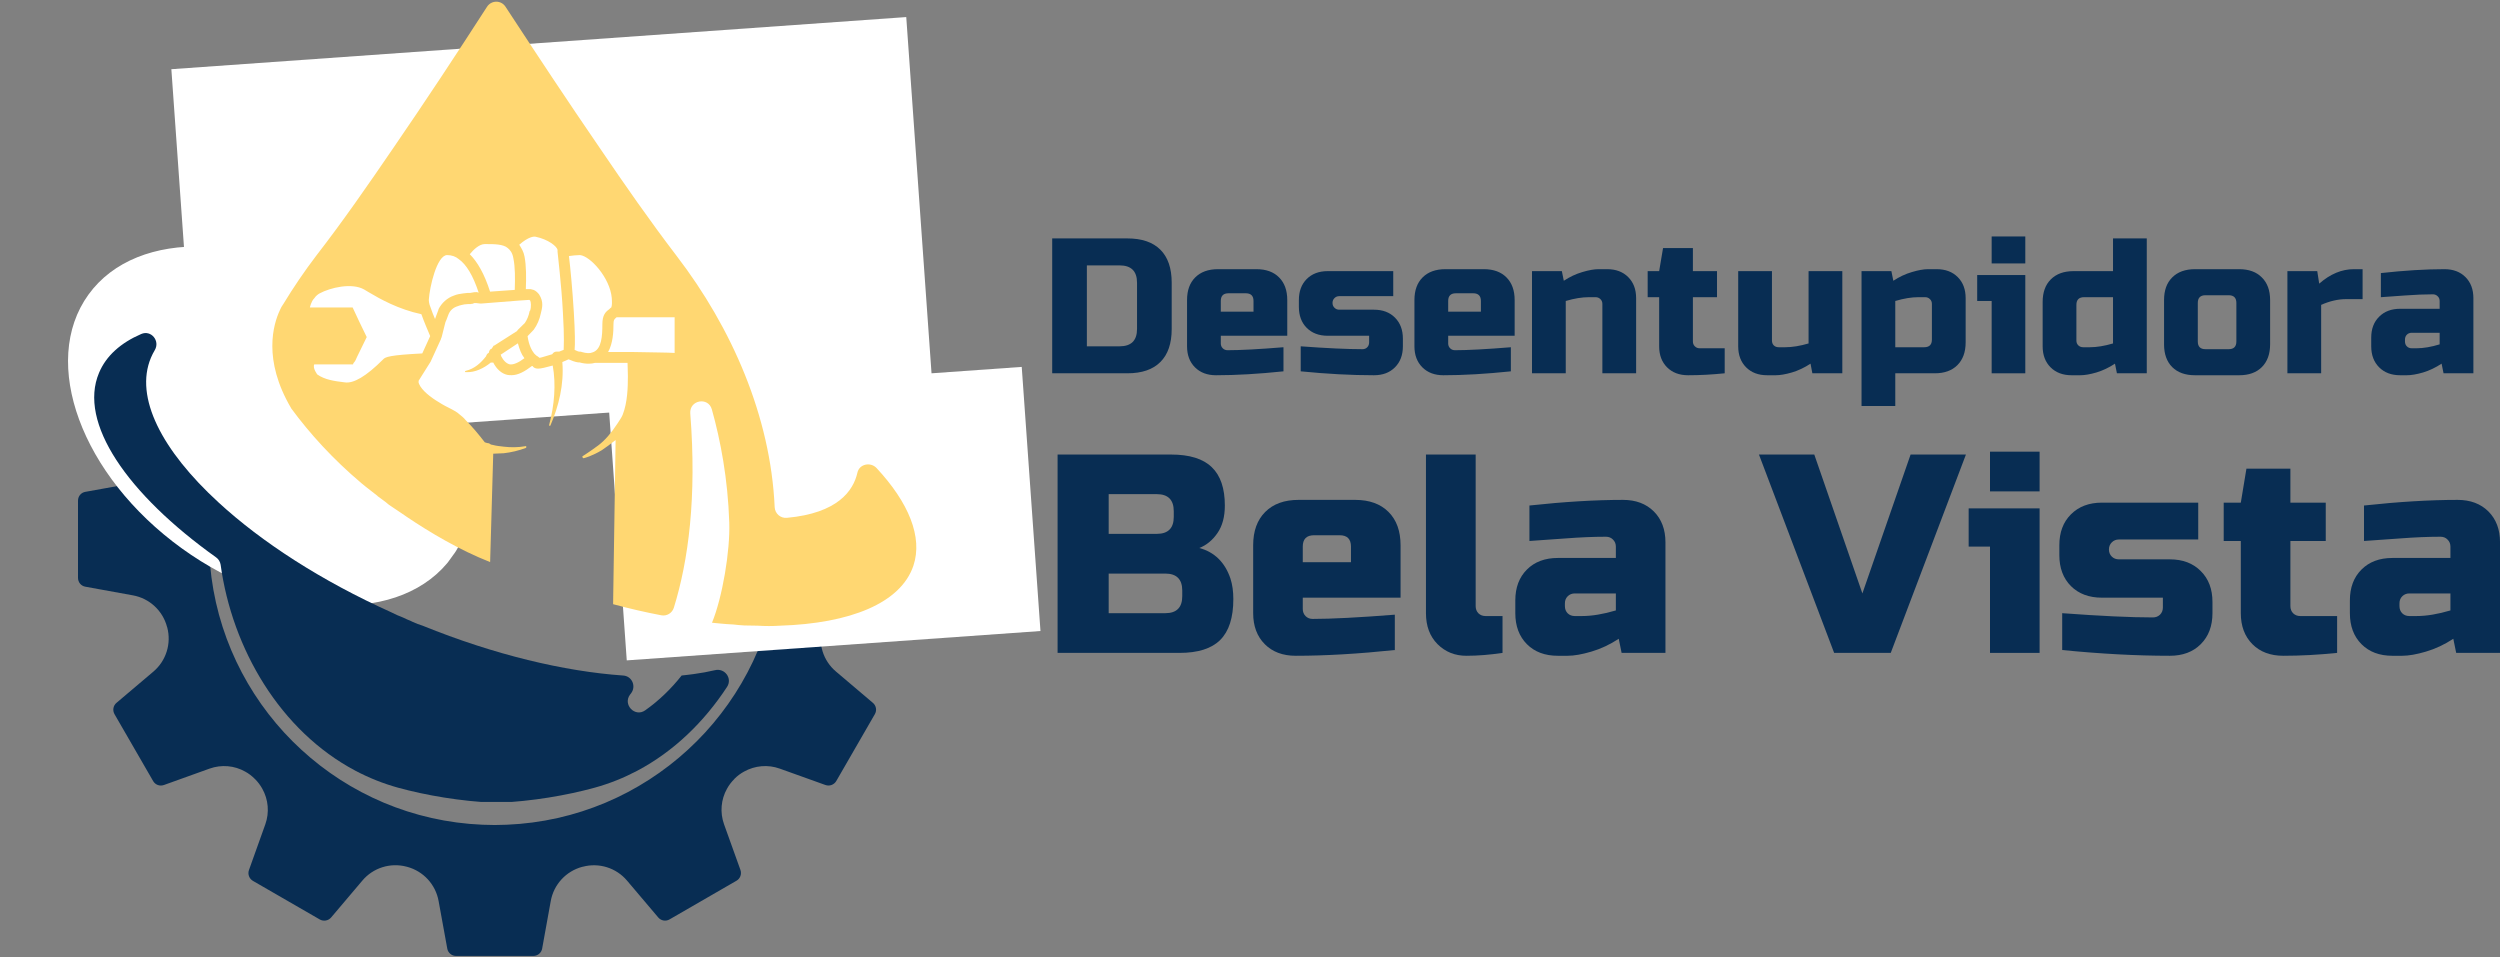 <?xml version="1.0" encoding="UTF-8"?> <svg xmlns="http://www.w3.org/2000/svg" xmlns:xlink="http://www.w3.org/1999/xlink" zoomAndPan="magnify" preserveAspectRatio="xMidYMid meet" version="1.0" viewBox="13.5 122.44 340.29 130.27"><rect x="13.5" y="122.44" width="340.29" height="130.27" fill="#808080" stroke="none"/><defs><g></g><clipPath id="8082f14fe5"><path d="M 24.113 139.129 L 137.695 139.129 L 137.695 252.711 L 24.113 252.711 Z M 24.113 139.129 " clip-rule="nonzero"></path></clipPath><clipPath id="9c2ca70fec"><path d="M 22 155 L 78 155 L 78 205 L 22 205 Z M 22 155 " clip-rule="nonzero"></path></clipPath><clipPath id="779936be23"><path d="M 13.504 179.191 L 37.578 145.891 L 87.141 181.723 L 63.062 215.023 Z M 13.504 179.191 " clip-rule="nonzero"></path></clipPath><clipPath id="17438f2850"><path d="M 25.543 162.539 C 18.891 171.734 24.574 187.195 38.23 197.07 C 51.887 206.941 68.348 207.492 74.996 198.297 C 81.645 189.102 75.965 173.641 62.309 163.766 C 48.652 153.895 32.191 153.344 25.543 162.539 Z M 25.543 162.539 " clip-rule="nonzero"></path></clipPath><clipPath id="65ecb71ba9"><path d="M 96 172 L 156 172 L 156 213 L 96 213 Z M 96 172 " clip-rule="nonzero"></path></clipPath><clipPath id="6773c8ea08"><path d="M 98.812 212.328 L 96.262 176.375 L 152.594 172.379 L 155.145 208.332 Z M 98.812 212.328 " clip-rule="nonzero"></path></clipPath><clipPath id="e865df1e02"><path d="M 36 124 L 141 124 L 141 183 L 36 183 Z M 36 124 " clip-rule="nonzero"></path></clipPath><clipPath id="f93e53a61c"><path d="M 40.422 182.566 L 36.824 131.859 L 136.926 124.758 L 140.523 175.465 Z M 40.422 182.566 " clip-rule="nonzero"></path></clipPath><clipPath id="d520601a3d"><path d="M 50 122.441 L 139 122.441 L 139 208 L 50 208 Z M 50 122.441 " clip-rule="nonzero"></path></clipPath><clipPath id="15480630ce"><path d="M 26 167 L 113 167 L 113 231.598 L 26 231.598 Z M 26 167 " clip-rule="nonzero"></path></clipPath></defs><g clip-path="url(#8082f14fe5)"><path fill="#082d53" d="M 119.719 195.844 C 119.719 196.398 119.707 196.949 119.684 197.496 C 119.289 206.992 115.484 215.609 109.473 222.156 C 108.73 222.965 107.945 223.746 107.137 224.488 C 100.59 230.504 91.977 234.305 82.48 234.699 C 81.938 234.723 81.387 234.738 80.832 234.738 C 80.277 234.738 79.723 234.723 79.176 234.699 C 69.684 234.301 61.066 230.504 54.52 224.488 C 53.711 223.746 52.93 222.969 52.184 222.156 C 46.172 215.609 42.367 206.992 41.977 197.496 C 41.949 196.949 41.938 196.398 41.938 195.844 C 41.938 195.289 41.949 194.738 41.977 194.191 C 42.367 184.695 46.172 176.078 52.184 169.531 C 52.93 168.719 53.711 167.941 54.52 167.199 C 61.066 161.184 69.684 157.383 79.176 156.988 C 79.723 156.965 80.277 156.949 80.832 156.949 C 81.387 156.949 81.938 156.965 82.48 156.988 C 91.977 157.383 100.59 161.184 107.137 167.199 C 107.945 167.941 108.73 168.723 109.473 169.531 C 115.484 176.078 119.289 184.695 119.684 194.191 C 119.707 194.738 119.719 195.289 119.719 195.844 Z M 136.539 189.387 L 130.066 188.207 C 127.824 187.801 126.004 186.137 125.418 183.926 L 125.402 183.852 C 124.816 181.645 125.547 179.309 127.289 177.828 L 132.309 173.582 C 132.762 173.195 132.871 172.547 132.582 172.039 L 127.328 162.934 C 127.027 162.418 126.402 162.191 125.848 162.398 L 119.641 164.625 C 118.02 165.207 116.25 165.039 114.785 164.219 C 114.316 163.965 113.871 163.633 113.48 163.238 L 113.426 163.188 C 113.035 162.793 112.707 162.359 112.449 161.887 C 111.633 160.426 111.465 158.656 112.047 157.031 L 114.277 150.824 C 114.484 150.266 114.258 149.648 113.738 149.348 L 104.637 144.094 C 104.117 143.797 103.473 143.914 103.09 144.359 L 98.84 149.379 C 97.371 151.125 95.027 151.867 92.824 151.273 L 92.75 151.246 C 90.539 150.664 88.867 148.852 88.465 146.598 L 87.289 140.137 C 87.184 139.551 86.676 139.129 86.082 139.129 L 75.578 139.129 C 74.98 139.129 74.473 139.551 74.371 140.137 L 73.199 146.609 C 72.793 148.852 71.125 150.664 68.918 151.246 L 68.84 151.273 C 66.633 151.867 64.289 151.125 62.816 149.383 L 58.57 144.371 C 58.191 143.914 57.539 143.797 57.027 144.105 L 47.922 149.355 C 47.402 149.648 47.172 150.266 47.383 150.836 L 49.613 157.043 C 50.191 158.656 50.023 160.422 49.207 161.883 C 48.945 162.355 48.621 162.793 48.227 163.188 C 48.215 163.203 48.191 163.227 48.176 163.238 C 47.781 163.633 47.344 163.965 46.871 164.223 C 45.414 165.039 43.652 165.207 42.02 164.625 L 35.824 162.398 C 35.254 162.195 34.637 162.426 34.344 162.934 L 29.09 172.039 C 28.785 172.551 28.898 173.203 29.359 173.582 L 34.371 177.84 C 36.117 179.309 36.848 181.645 36.262 183.852 C 36.258 183.875 36.246 183.902 36.234 183.926 C 35.652 186.137 33.852 187.801 31.594 188.219 L 25.125 189.387 C 24.531 189.484 24.117 189.992 24.117 190.59 L 24.117 201.094 C 24.117 201.695 24.531 202.199 25.125 202.301 L 31.594 203.477 C 33.84 203.883 35.652 205.559 36.234 207.762 C 36.246 207.785 36.258 207.812 36.262 207.836 C 36.848 210.039 36.117 212.379 34.383 213.852 L 29.359 218.105 C 28.898 218.488 28.793 219.141 29.09 219.656 L 34.344 228.754 C 34.637 229.27 35.254 229.496 35.824 229.289 L 42.02 227.062 C 43.645 226.48 45.41 226.641 46.871 227.465 C 47.344 227.723 47.781 228.055 48.176 228.453 C 48.199 228.465 48.215 228.484 48.227 228.5 C 48.621 228.895 48.945 229.332 49.207 229.805 C 50.023 231.262 50.191 233.027 49.613 234.645 L 47.391 240.859 C 47.184 241.414 47.414 242.039 47.926 242.34 L 57.027 247.594 C 57.539 247.887 58.191 247.773 58.574 247.32 L 62.824 242.301 C 64.289 240.559 66.633 239.828 68.828 240.406 L 68.926 240.43 C 71.125 241.023 72.793 242.828 73.199 245.078 L 74.379 251.551 C 74.48 252.137 74.988 252.559 75.582 252.559 L 86.094 252.559 C 86.688 252.559 87.195 252.137 87.297 251.551 L 88.465 245.094 C 88.867 242.84 90.539 241.023 92.75 240.43 L 92.824 240.418 C 95.027 239.828 97.371 240.559 98.852 242.309 L 103.094 247.316 C 103.477 247.773 104.129 247.887 104.641 247.582 L 113.738 242.328 C 114.258 242.039 114.484 241.414 114.285 240.852 L 112.059 234.652 C 111.477 233.039 111.633 231.266 112.453 229.805 C 112.711 229.332 113.039 228.895 113.434 228.5 L 113.48 228.438 C 113.871 228.047 114.312 227.719 114.781 227.465 C 116.25 226.645 118.02 226.477 119.641 227.062 L 125.848 229.289 C 126.41 229.492 127.027 229.262 127.328 228.754 L 132.582 219.648 C 132.883 219.137 132.766 218.484 132.309 218.105 L 127.289 213.848 C 125.547 212.379 124.816 210.039 125.395 207.84 L 125.418 207.762 C 126.004 205.547 127.824 203.883 130.066 203.469 L 136.539 202.301 C 137.125 202.199 137.543 201.695 137.543 201.094 L 137.543 190.59 C 137.543 189.992 137.125 189.484 136.539 189.387 " fill-opacity="1" fill-rule="nonzero"></path></g><g clip-path="url(#9c2ca70fec)"><g clip-path="url(#779936be23)"><g clip-path="url(#17438f2850)"><path fill="#ffffff" d="M 13.504 179.191 L 37.578 145.891 L 87.012 181.629 L 62.934 214.93 Z M 13.504 179.191 " fill-opacity="1" fill-rule="nonzero"></path></g></g></g><g clip-path="url(#65ecb71ba9)"><g clip-path="url(#6773c8ea08)"><path fill="#ffffff" d="M 98.812 212.328 L 96.262 176.375 L 152.574 172.379 L 155.125 208.332 Z M 98.812 212.328 " fill-opacity="1" fill-rule="nonzero"></path></g></g><g clip-path="url(#e865df1e02)"><g clip-path="url(#f93e53a61c)"><path fill="#ffffff" d="M 40.422 182.566 L 36.824 131.859 L 136.855 124.762 L 140.453 175.469 Z M 40.422 182.566 " fill-opacity="1" fill-rule="nonzero"></path></g></g><g clip-path="url(#d520601a3d)"><path fill="#ffd772" d="M 132.82 186.156 C 132.004 185.277 130.469 185.59 130.207 186.777 C 129.656 189.227 127.543 192.293 120.602 192.926 C 119.742 193.004 118.992 192.359 118.945 191.48 C 118.395 179.098 113.09 167.043 105.609 157.285 C 101.953 152.5 98.516 147.566 95.141 142.586 C 90.793 136.254 86.539 129.812 82.305 123.352 C 81.707 122.441 80.391 122.441 79.789 123.367 C 75.637 129.809 71.383 136.25 67.039 142.578 C 63.633 147.562 60.227 152.492 56.52 157.277 C 54.93 159.371 53.438 161.562 52.059 163.836 C 52.059 163.836 52.027 163.871 51.992 163.934 C 51.863 164.129 51.75 164.305 51.652 164.535 C 51.652 164.566 51.621 164.633 51.59 164.676 C 50.711 166.559 49.238 171.379 53.113 177.973 C 53.113 178.004 53.145 178.035 53.145 178.035 C 55.648 181.441 58.793 184.914 62.719 188.23 C 62.719 188.23 63.535 188.914 64.895 189.949 L 64.883 189.961 C 65.059 190.105 65.254 190.234 65.48 190.398 C 65.82 190.637 66.133 190.887 66.438 191.148 C 66.992 191.52 67.559 191.91 68.125 192.281 C 68.336 192.422 68.562 192.586 68.789 192.734 C 68.789 192.734 68.789 192.75 68.805 192.75 C 71.949 194.871 76.008 197.297 80.215 198.949 L 80.637 184.195 C 81.105 184.195 81.594 184.133 82.062 184.133 C 83.086 184.02 84.109 183.773 85.066 183.414 C 85.133 183.352 85.176 183.305 85.133 183.238 C 85.133 183.176 85.066 183.129 85 183.176 C 83.996 183.352 83.02 183.352 82.062 183.238 C 81.531 183.176 81.043 183.129 80.57 183 L 80.332 182.953 C 80.219 182.887 80.09 182.758 79.906 182.758 C 79.863 182.758 79.863 182.758 79.863 182.758 L 79.492 182.648 C 78.664 181.578 77.816 180.555 76.859 179.598 C 76.617 179.293 76.305 179.047 76.012 178.816 C 75.773 178.578 75.23 178.266 74.992 178.152 C 74.391 177.848 73.793 177.555 73.25 177.195 C 72.117 176.531 70.914 175.574 70.555 174.727 C 70.426 174.484 70.488 174.367 70.488 174.258 L 70.977 173.477 L 72.113 171.672 C 72.582 170.648 73.07 169.562 73.539 168.559 C 73.539 168.496 73.539 168.496 73.539 168.496 C 73.539 168.43 73.602 168.383 73.602 168.383 L 74.027 166.695 L 74.137 166.273 C 74.203 166.098 74.203 166.098 74.266 165.98 L 74.562 165.199 C 74.801 164.645 75.227 164.285 75.824 164.109 C 76.066 164 76.422 163.934 76.715 163.871 L 77.27 163.824 L 77.562 163.824 C 77.738 163.758 77.691 163.871 78.051 163.695 L 78.344 163.695 L 78.879 163.758 L 79.008 163.758 L 84.352 163.336 L 84.395 163.336 L 85.371 163.27 C 85.484 163.27 85.484 163.27 85.484 163.27 C 85.594 163.27 85.594 163.27 85.594 163.27 C 85.594 163.336 85.66 163.336 85.66 163.336 C 85.77 163.512 85.836 164.184 85.66 164.715 L 85.594 164.781 C 85.484 165.383 85.234 165.98 84.941 166.402 L 83.918 167.406 L 83.918 167.473 L 80.918 169.387 L 80.852 169.453 L 80.742 169.453 C 80.676 169.516 80.629 169.562 80.566 169.691 L 80.391 169.934 C 80.391 169.934 80.391 169.934 80.324 169.934 C 80.148 170.043 80.082 170.227 80.031 170.469 C 79.855 170.531 79.727 170.707 79.66 170.938 C 78.945 171.848 78.105 172.625 76.898 172.918 C 76.852 172.918 76.789 172.98 76.789 172.98 C 76.789 173.094 76.852 173.094 76.898 173.094 L 76.965 173.094 C 78.164 173.156 79.367 172.559 80.324 171.777 C 80.434 171.777 80.5 171.844 80.566 171.777 L 80.629 171.777 C 81.102 172.688 81.766 173.289 82.547 173.465 C 82.723 173.508 82.902 173.508 83.145 173.508 C 83.992 173.508 84.883 173.039 85.906 172.258 C 85.906 172.258 85.906 172.258 85.973 172.258 C 86.148 172.5 86.375 172.617 86.754 172.617 C 87.156 172.617 87.82 172.441 88.734 172.195 C 89.203 174.773 88.961 177.598 88.246 180.289 C 88.246 180.355 88.246 180.398 88.309 180.398 C 88.355 180.398 88.422 180.398 88.422 180.355 C 89.555 177.711 90.289 174.773 90.043 171.719 C 90.336 171.59 90.641 171.477 90.891 171.348 C 91.293 171.523 91.781 171.719 92.203 171.77 C 92.203 171.77 92.27 171.77 92.379 171.77 C 92.867 171.902 93.227 171.945 93.645 171.945 C 93.938 171.945 94.242 171.902 94.473 171.836 L 98.918 171.836 C 98.918 172.258 98.965 172.902 98.965 173.641 C 98.965 175.133 98.918 177.227 98.25 178.914 C 98.074 179.34 97.781 179.695 97.531 180.113 C 96.75 181.312 95.844 182.387 94.953 183.051 C 93.754 183.941 92.863 184.496 92.863 184.496 C 92.797 184.496 92.73 184.609 92.797 184.672 C 92.797 184.785 92.906 184.848 93.039 184.785 C 93.039 184.785 94.043 184.543 95.422 183.715 C 95.977 183.344 96.621 182.867 97.293 182.336 L 96.953 204.68 C 99.172 205.281 101.367 205.781 103.512 206.191 C 104.262 206.336 104.988 205.887 105.219 205.168 C 107.211 198.742 108.352 190.125 107.457 178.719 C 107.316 176.883 109.906 176.414 110.395 178.168 C 111.582 182.398 112.57 187.609 112.766 193.57 C 112.895 197.398 111.84 203.742 110.414 207.203 C 110.785 207.246 111.164 207.281 111.535 207.312 C 112.121 207.379 112.719 207.41 113.309 207.441 C 113.809 207.508 114.285 207.539 114.816 207.574 L 116.637 207.605 C 117.656 207.672 118.691 207.672 119.684 207.605 C 129.223 207.301 136.109 204.539 137.828 199.445 C 139.133 195.535 137.172 190.836 132.82 186.156 Z M 82.902 172.039 C 82.414 171.926 82.012 171.504 81.707 170.902 C 81.707 170.84 81.707 170.773 81.641 170.727 L 83.992 169.172 C 84.219 170 84.461 170.664 84.883 171.195 C 84.102 171.797 83.391 172.102 82.902 172.039 Z M 70.977 170.547 C 66.594 170.773 65.93 171.016 65.637 171.371 C 63.352 173.66 61.613 174.68 60.414 174.484 C 58.969 174.309 57.719 174.129 56.695 173.418 C 56.695 173.418 56.031 172.57 56.273 172.039 L 61.547 172.039 L 61.613 171.863 C 61.855 171.621 61.973 171.328 62.102 171.016 L 63.418 168.32 L 62.395 166.207 L 61.5 164.293 L 55.68 164.293 C 55.68 164.293 55.855 163.445 56.277 163.043 C 56.52 162.672 56.812 162.488 56.996 162.379 C 58.441 161.598 61.379 160.887 63.066 161.844 L 63.664 162.203 C 65.273 163.16 67.734 164.539 70.855 165.207 C 71.211 166.207 71.703 167.359 72.055 168.188 Z M 78.41 162.203 C 78.168 162.203 77.988 162.203 77.496 162.312 L 77.141 162.312 L 76.539 162.379 C 76.117 162.445 75.715 162.488 75.289 162.672 C 74.379 162.977 73.602 163.695 73.18 164.539 L 73.18 164.605 L 72.887 165.387 C 72.82 165.5 72.758 165.812 72.711 165.855 C 72.469 165.324 72.289 164.789 72.113 164.301 C 71.871 163.766 71.871 163.344 71.871 163.23 C 71.98 161.492 72.957 157.227 74.34 157.16 C 74.992 157.16 75.523 157.355 75.949 157.715 C 76.969 158.43 77.883 159.922 78.656 162.273 Z M 83.566 161.898 L 80.207 162.137 C 79.426 159.688 78.469 158.066 77.445 157.043 C 77.98 156.379 78.762 155.664 79.473 155.664 L 79.711 155.664 C 80.734 155.664 82 155.664 82.605 156.199 C 82.898 156.438 83.254 156.797 83.387 157.645 C 83.621 158.785 83.621 160.34 83.566 161.898 Z M 90.223 170.059 C 90.047 170.121 89.801 170.234 89.625 170.297 L 89.266 170.297 C 88.961 170.297 88.777 170.473 88.668 170.656 C 87.645 170.949 87.109 171.145 86.93 171.145 C 86.863 171.078 86.754 171.016 86.688 170.949 C 86.621 170.902 86.559 170.902 86.512 170.84 C 86.445 170.773 86.383 170.727 86.383 170.727 L 86.207 170.551 C 85.914 170.18 85.488 169.465 85.312 168.199 L 86.16 167.309 C 86.629 166.645 86.941 165.93 87.117 165.09 C 87.293 164.371 87.543 163.531 86.875 162.508 C 86.699 162.281 86.453 162.039 86.16 161.91 C 85.984 161.863 85.789 161.797 85.738 161.797 C 85.672 161.797 85.379 161.797 85.379 161.797 L 85.074 161.797 C 85.137 160.242 85.137 158.621 84.898 157.371 C 84.785 156.707 84.473 156.219 84.18 155.75 C 85.43 154.66 86.16 154.613 86.387 154.66 C 88.141 155.02 89.324 155.988 89.391 156.465 L 89.391 156.707 C 89.391 156.883 89.926 161.199 90.121 164.984 C 90.336 168.5 90.223 169.707 90.223 170.059 Z M 95.492 166.586 C 95.492 168.195 95.383 169.883 94.297 170.352 C 94.25 170.352 94.184 170.414 94.121 170.414 C 93.824 170.547 93.336 170.547 92.672 170.352 C 92.629 170.305 92.445 170.305 92.379 170.305 C 92.203 170.305 91.957 170.176 91.715 170.062 C 91.781 169.281 91.781 167.789 91.605 164.906 C 91.43 161.969 91.117 158.672 90.941 157.293 C 91.43 157.227 91.965 157.16 92.453 157.16 C 93.832 157.293 96.523 160.23 96.77 162.984 C 96.816 163.582 96.816 164.008 96.703 164.301 C 96.641 164.301 96.641 164.363 96.594 164.363 C 96.527 164.43 96.465 164.477 96.418 164.539 C 95.918 164.898 95.492 165.324 95.492 166.586 Z M 105.328 170.48 C 104.262 170.414 102.215 170.414 99.52 170.352 C 99.453 170.352 99.453 170.352 99.387 170.352 L 96.273 170.352 C 96.938 169.164 97.004 167.59 97.004 166.586 C 97.004 165.988 97.113 165.922 97.297 165.738 C 97.363 165.676 97.41 165.676 97.41 165.629 L 105.328 165.629 Z M 105.328 170.48 " fill-opacity="1" fill-rule="nonzero"></path></g><g clip-path="url(#15480630ce)"><path fill="#082d53" d="M 110.812 213.664 C 109.898 213.879 108.938 214.055 107.926 214.191 C 107.395 214.27 106.859 214.32 106.285 214.387 C 104.859 216.188 103.211 217.793 101.324 219.125 C 99.914 220.125 98.223 218.32 99.277 216.965 C 99.316 216.914 99.355 216.867 99.395 216.816 C 100.125 215.863 99.539 214.477 98.34 214.391 C 90.316 213.832 80.805 211.57 71.023 207.605 C 70.586 207.477 70.145 207.301 69.707 207.105 C 69.629 207.07 69.531 207.008 69.434 206.973 C 69.062 206.828 68.719 206.668 68.379 206.504 C 67.812 206.297 67.277 206.047 66.77 205.789 C 57.242 201.504 49.113 196.227 43.258 190.84 C 35.52 183.746 31.789 176.523 34.043 171.137 C 34.191 170.785 34.367 170.441 34.562 170.109 C 35.324 168.848 34.074 167.316 32.723 167.902 C 29.941 169.105 27.945 170.871 26.977 173.195 C 24.129 179.949 30.773 189.648 42.926 198.316 C 43.258 198.551 43.473 198.918 43.531 199.312 C 45.102 210.75 51.641 221.941 61.898 227.359 C 63.715 228.316 65.652 229.098 67.707 229.664 C 71.469 230.695 76.156 231.508 80.977 231.723 C 81.035 231.723 81.094 231.723 81.152 231.723 C 85.973 231.508 90.648 230.699 94.418 229.664 C 96.477 229.098 98.41 228.316 100.227 227.359 C 105.238 224.707 109.352 220.684 112.461 215.941 C 113.223 214.789 112.16 213.336 110.812 213.664 Z M 110.812 213.664 " fill-opacity="1" fill-rule="nonzero"></path></g><g fill="#082d53" fill-opacity="1"><g transform="translate(155.143, 173.251)"><g><path d="M 11.812 -18.359 C 13.781 -18.359 15.273 -17.848 16.297 -16.828 C 17.328 -15.805 17.844 -14.305 17.844 -12.328 L 17.844 -6.031 C 17.844 -4.051 17.328 -2.551 16.297 -1.531 C 15.273 -0.508 13.781 0 11.812 0 L 1.578 0 L 1.578 -18.359 Z M 13.125 -12.328 C 13.125 -13.898 12.332 -14.688 10.75 -14.688 L 6.297 -14.688 L 6.297 -3.672 L 10.75 -3.672 C 12.332 -3.672 13.125 -4.457 13.125 -6.031 Z M 13.125 -12.328 "></path></g></g></g><g fill="#082d53" fill-opacity="1"><g transform="translate(174.029, 173.251)"><g><path d="M 6.688 -10.891 C 5.988 -10.891 5.641 -10.539 5.641 -9.844 L 5.641 -8.391 L 10.094 -8.391 L 10.094 -9.844 C 10.094 -10.539 9.742 -10.891 9.047 -10.891 Z M 14.172 -0.266 C 10.797 0.086 7.734 0.266 4.984 0.266 C 3.797 0.266 2.844 -0.094 2.125 -0.812 C 1.406 -1.531 1.047 -2.484 1.047 -3.672 L 1.047 -9.969 C 1.047 -11.281 1.414 -12.305 2.156 -13.047 C 2.906 -13.797 3.938 -14.172 5.25 -14.172 L 10.5 -14.172 C 11.812 -14.172 12.836 -13.797 13.578 -13.047 C 14.316 -12.305 14.688 -11.281 14.688 -9.969 L 14.688 -5.109 L 5.641 -5.109 L 5.641 -4.062 C 5.641 -3.801 5.727 -3.582 5.906 -3.406 C 6.082 -3.227 6.301 -3.141 6.562 -3.141 C 8.289 -3.141 10.828 -3.273 14.172 -3.547 Z M 14.172 -0.266 "></path></g></g></g><g fill="#082d53" fill-opacity="1"><g transform="translate(189.767, 173.251)"><g><path d="M 0.781 -3.672 C 4.332 -3.41 7.133 -3.281 9.188 -3.281 C 9.445 -3.281 9.66 -3.363 9.828 -3.531 C 10.004 -3.707 10.094 -3.93 10.094 -4.203 L 10.094 -5.109 L 4.453 -5.109 C 3.266 -5.109 2.312 -5.469 1.594 -6.188 C 0.883 -6.906 0.531 -7.859 0.531 -9.047 L 0.531 -9.969 C 0.531 -11.156 0.883 -12.109 1.594 -12.828 C 2.312 -13.547 3.266 -13.906 4.453 -13.906 L 13.375 -13.906 L 13.375 -10.5 L 6.031 -10.5 C 5.77 -10.5 5.551 -10.41 5.375 -10.234 C 5.195 -10.055 5.109 -9.836 5.109 -9.578 C 5.109 -9.316 5.195 -9.098 5.375 -8.922 C 5.551 -8.742 5.77 -8.656 6.031 -8.656 L 10.75 -8.656 C 11.945 -8.656 12.898 -8.297 13.609 -7.578 C 14.328 -6.859 14.688 -5.906 14.688 -4.719 L 14.688 -3.672 C 14.688 -2.484 14.328 -1.531 13.609 -0.812 C 12.898 -0.094 11.945 0.266 10.75 0.266 C 7.656 0.266 4.332 0.086 0.781 -0.266 Z M 0.781 -3.672 "></path></g></g></g><g fill="#082d53" fill-opacity="1"><g transform="translate(204.98, 173.251)"><g><path d="M 6.688 -10.891 C 5.988 -10.891 5.641 -10.539 5.641 -9.844 L 5.641 -8.391 L 10.094 -8.391 L 10.094 -9.844 C 10.094 -10.539 9.742 -10.891 9.047 -10.891 Z M 14.172 -0.266 C 10.797 0.086 7.734 0.266 4.984 0.266 C 3.797 0.266 2.844 -0.094 2.125 -0.812 C 1.406 -1.531 1.047 -2.484 1.047 -3.672 L 1.047 -9.969 C 1.047 -11.281 1.414 -12.305 2.156 -13.047 C 2.906 -13.797 3.938 -14.172 5.25 -14.172 L 10.5 -14.172 C 11.812 -14.172 12.836 -13.797 13.578 -13.047 C 14.316 -12.305 14.688 -11.281 14.688 -9.969 L 14.688 -5.109 L 5.641 -5.109 L 5.641 -4.062 C 5.641 -3.801 5.727 -3.582 5.906 -3.406 C 6.082 -3.227 6.301 -3.141 6.562 -3.141 C 8.289 -3.141 10.828 -3.273 14.172 -3.547 Z M 14.172 -0.266 "></path></g></g></g><g fill="#082d53" fill-opacity="1"><g transform="translate(220.718, 173.251)"><g><path d="M 9.047 -10.359 C 8.117 -10.359 7.07 -10.188 5.906 -9.844 L 5.906 0 L 1.312 0 L 1.312 -13.906 L 5.375 -13.906 L 5.641 -12.594 C 6.461 -13.133 7.305 -13.531 8.172 -13.781 C 9.035 -14.039 9.766 -14.172 10.359 -14.172 L 11.547 -14.172 C 12.734 -14.172 13.688 -13.812 14.406 -13.094 C 15.125 -12.375 15.484 -11.422 15.484 -10.234 L 15.484 0 L 10.891 0 L 10.891 -9.438 C 10.891 -9.707 10.801 -9.926 10.625 -10.094 C 10.445 -10.27 10.227 -10.359 9.969 -10.359 Z M 9.047 -10.359 "></path></g></g></g><g fill="#082d53" fill-opacity="1"><g transform="translate(237.243, 173.251)"><g><path d="M 11.016 0 C 9.316 0.176 7.656 0.266 6.031 0.266 C 4.844 0.266 3.891 -0.094 3.172 -0.812 C 2.453 -1.531 2.094 -2.484 2.094 -3.672 L 2.094 -10.359 L 0.531 -10.359 L 0.531 -13.906 L 2.094 -13.906 L 2.625 -17.047 L 6.688 -17.047 L 6.688 -13.906 L 9.969 -13.906 L 9.969 -10.359 L 6.688 -10.359 L 6.688 -4.328 C 6.688 -4.066 6.773 -3.848 6.953 -3.672 C 7.129 -3.492 7.348 -3.406 7.609 -3.406 L 11.016 -3.406 Z M 11.016 0 "></path></g></g></g><g fill="#082d53" fill-opacity="1"><g transform="translate(248.785, 173.251)"><g><path d="M 7.734 -3.547 C 8.66 -3.547 9.711 -3.719 10.891 -4.062 L 10.891 -13.906 L 15.484 -13.906 L 15.484 0 L 11.406 0 L 11.156 -1.312 C 10.332 -0.77 9.484 -0.367 8.609 -0.109 C 7.742 0.141 7.016 0.266 6.422 0.266 L 5.25 0.266 C 4.062 0.266 3.109 -0.094 2.391 -0.812 C 1.672 -1.531 1.312 -2.484 1.312 -3.672 L 1.312 -13.906 L 5.906 -13.906 L 5.906 -4.453 C 5.906 -4.191 5.988 -3.973 6.156 -3.797 C 6.332 -3.629 6.555 -3.547 6.828 -3.547 Z M 7.734 -3.547 "></path></g></g></g><g fill="#082d53" fill-opacity="1"><g transform="translate(265.572, 173.251)"><g><path d="M 9.047 -10.359 C 8.117 -10.359 7.07 -10.188 5.906 -9.844 L 5.906 -3.547 L 9.844 -3.547 C 10.539 -3.547 10.891 -3.895 10.891 -4.594 L 10.891 -9.438 C 10.891 -9.707 10.801 -9.926 10.625 -10.094 C 10.445 -10.27 10.227 -10.359 9.969 -10.359 Z M 5.906 0 L 5.906 4.453 L 1.312 4.453 L 1.312 -13.906 L 5.375 -13.906 L 5.641 -12.594 C 6.461 -13.133 7.305 -13.531 8.172 -13.781 C 9.035 -14.039 9.766 -14.172 10.359 -14.172 L 11.547 -14.172 C 12.734 -14.172 13.688 -13.812 14.406 -13.094 C 15.125 -12.375 15.484 -11.422 15.484 -10.234 L 15.484 -4.203 C 15.484 -2.891 15.109 -1.859 14.359 -1.109 C 13.617 -0.367 12.594 0 11.281 0 Z M 5.906 0 "></path></g></g></g><g fill="#082d53" fill-opacity="1"><g transform="translate(282.097, 173.251)"><g><path d="M 7.078 -13.375 L 7.078 0 L 2.5 0 L 2.5 -9.844 L 0.531 -9.844 L 0.531 -13.375 Z M 2.5 -18.625 L 7.078 -18.625 L 7.078 -14.953 L 2.5 -14.953 Z M 2.5 -18.625 "></path></g></g></g><g fill="#082d53" fill-opacity="1"><g transform="translate(290.49, 173.251)"><g><path d="M 11.156 0 L 10.891 -1.312 C 10.066 -0.77 9.223 -0.367 8.359 -0.109 C 7.492 0.141 6.766 0.266 6.172 0.266 L 4.984 0.266 C 3.797 0.266 2.844 -0.094 2.125 -0.812 C 1.406 -1.531 1.047 -2.484 1.047 -3.672 L 1.047 -9.703 C 1.047 -11.016 1.414 -12.039 2.156 -12.781 C 2.906 -13.531 3.938 -13.906 5.25 -13.906 L 10.625 -13.906 L 10.625 -18.359 L 15.219 -18.359 L 15.219 0 Z M 7.484 -3.547 C 8.41 -3.547 9.457 -3.719 10.625 -4.062 L 10.625 -10.359 L 6.688 -10.359 C 5.988 -10.359 5.641 -10.008 5.641 -9.312 L 5.641 -4.453 C 5.641 -4.191 5.727 -3.973 5.906 -3.797 C 6.082 -3.629 6.301 -3.547 6.562 -3.547 Z M 7.484 -3.547 "></path></g></g></g><g fill="#082d53" fill-opacity="1"><g transform="translate(307.015, 173.251)"><g><path d="M 15.484 -3.938 C 15.484 -2.625 15.109 -1.594 14.359 -0.844 C 13.617 -0.102 12.594 0.266 11.281 0.266 L 5.25 0.266 C 3.938 0.266 2.906 -0.102 2.156 -0.844 C 1.414 -1.594 1.047 -2.625 1.047 -3.938 L 1.047 -9.969 C 1.047 -11.281 1.414 -12.305 2.156 -13.047 C 2.906 -13.797 3.938 -14.172 5.25 -14.172 L 11.281 -14.172 C 12.594 -14.172 13.617 -13.797 14.359 -13.047 C 15.109 -12.305 15.484 -11.281 15.484 -9.969 Z M 10.891 -9.578 C 10.891 -10.273 10.539 -10.625 9.844 -10.625 L 6.688 -10.625 C 5.988 -10.625 5.641 -10.273 5.641 -9.578 L 5.641 -4.328 C 5.641 -3.629 5.988 -3.281 6.688 -3.281 L 9.844 -3.281 C 10.539 -3.281 10.891 -3.629 10.891 -4.328 Z M 10.891 -9.578 "></path></g></g></g><g fill="#082d53" fill-opacity="1"><g transform="translate(323.54, 173.251)"><g><path d="M 9.312 -10.094 C 8.207 -10.094 7.07 -9.832 5.906 -9.312 L 5.906 0 L 1.312 0 L 1.312 -13.906 L 5.375 -13.906 L 5.641 -12.203 C 7.141 -13.516 8.711 -14.172 10.359 -14.172 L 11.547 -14.172 L 11.547 -10.094 Z M 9.312 -10.094 "></path></g></g></g><g fill="#082d53" fill-opacity="1"><g transform="translate(335.606, 173.251)"><g><path d="M 6.828 -3.406 C 7.754 -3.406 8.801 -3.582 9.969 -3.938 L 9.969 -5.516 L 6.172 -5.516 C 5.898 -5.516 5.676 -5.426 5.5 -5.25 C 5.332 -5.07 5.25 -4.852 5.25 -4.594 L 5.25 -4.328 C 5.25 -4.066 5.332 -3.848 5.5 -3.672 C 5.676 -3.492 5.898 -3.406 6.172 -3.406 Z M 1.969 -13.641 C 5.164 -13.992 8.051 -14.172 10.625 -14.172 C 11.812 -14.172 12.766 -13.812 13.484 -13.094 C 14.203 -12.375 14.562 -11.422 14.562 -10.234 L 14.562 0 L 10.5 0 L 10.234 -1.312 C 9.41 -0.77 8.566 -0.367 7.703 -0.109 C 6.836 0.141 6.109 0.266 5.516 0.266 L 4.594 0.266 C 3.406 0.266 2.453 -0.094 1.734 -0.812 C 1.016 -1.531 0.656 -2.484 0.656 -3.672 L 0.656 -4.859 C 0.656 -6.047 1.016 -6.992 1.734 -7.703 C 2.453 -8.422 3.406 -8.781 4.594 -8.781 L 9.969 -8.781 L 9.969 -9.844 C 9.969 -10.102 9.879 -10.316 9.703 -10.484 C 9.523 -10.66 9.305 -10.75 9.047 -10.75 C 7.91 -10.75 6.656 -10.695 5.281 -10.594 C 3.914 -10.488 2.812 -10.41 1.969 -10.359 Z M 1.969 -13.641 "></path></g></g></g><g fill="#082d53" fill-opacity="1"><g transform="translate(155.143, 211.31)"><g><path d="M 2.312 -27 L 17.75 -27 C 20.27 -27 22.117 -26.426 23.297 -25.281 C 24.484 -24.145 25.078 -22.406 25.078 -20.062 C 25.078 -18.52 24.738 -17.266 24.062 -16.297 C 23.395 -15.336 22.578 -14.664 21.609 -14.281 C 23.691 -13.707 25.102 -12.316 25.844 -10.109 C 26.102 -9.305 26.234 -8.379 26.234 -7.328 C 26.234 -4.805 25.641 -2.953 24.453 -1.766 C 23.273 -0.586 21.426 0 18.906 0 L 2.312 0 Z M 19.281 -8.484 C 19.281 -10.023 18.508 -10.797 16.969 -10.797 L 9.266 -10.797 L 9.266 -5.406 L 16.969 -5.406 C 18.508 -5.406 19.281 -6.176 19.281 -7.719 Z M 18.125 -19.281 C 18.125 -20.832 17.352 -21.609 15.812 -21.609 L 9.266 -21.609 L 9.266 -16.203 L 15.812 -16.203 C 17.352 -16.203 18.125 -16.973 18.125 -18.516 Z M 18.125 -19.281 "></path></g></g></g><g fill="#082d53" fill-opacity="1"><g transform="translate(182.53, 211.31)"><g><path d="M 9.844 -16.016 C 8.812 -16.016 8.297 -15.5 8.297 -14.469 L 8.297 -12.344 L 14.859 -12.344 L 14.859 -14.469 C 14.859 -15.5 14.344 -16.016 13.312 -16.016 Z M 20.828 -0.391 C 15.867 0.129 11.367 0.391 7.328 0.391 C 5.578 0.391 4.176 -0.133 3.125 -1.188 C 2.07 -2.25 1.547 -3.656 1.547 -5.406 L 1.547 -14.656 C 1.547 -16.582 2.094 -18.094 3.188 -19.188 C 4.281 -20.281 5.789 -20.828 7.719 -20.828 L 15.438 -20.828 C 17.363 -20.828 18.875 -20.281 19.969 -19.188 C 21.062 -18.094 21.609 -16.582 21.609 -14.656 L 21.609 -7.516 L 8.297 -7.516 L 8.297 -5.984 C 8.297 -5.598 8.422 -5.273 8.672 -5.016 C 8.93 -4.754 9.254 -4.625 9.641 -4.625 C 12.191 -4.625 15.922 -4.816 20.828 -5.203 Z M 20.828 -0.391 "></path></g></g></g><g fill="#082d53" fill-opacity="1"><g transform="translate(205.674, 211.31)"><g><path d="M 12.344 0 C 10.625 0.258 8.984 0.391 7.422 0.391 C 5.867 0.391 4.562 -0.133 3.5 -1.188 C 2.445 -2.25 1.922 -3.656 1.922 -5.406 L 1.922 -27 L 8.688 -27 L 8.688 -6.359 C 8.688 -5.973 8.812 -5.648 9.062 -5.391 C 9.32 -5.141 9.645 -5.016 10.031 -5.016 L 12.344 -5.016 Z M 12.344 0 "></path></g></g></g><g fill="#082d53" fill-opacity="1"><g transform="translate(218.789, 211.31)"><g><path d="M 10.031 -5.016 C 11.395 -5.016 12.938 -5.27 14.656 -5.781 L 14.656 -8.094 L 9.062 -8.094 C 8.676 -8.094 8.352 -7.961 8.094 -7.703 C 7.844 -7.453 7.719 -7.133 7.719 -6.75 L 7.719 -6.359 C 7.719 -5.973 7.844 -5.648 8.094 -5.391 C 8.352 -5.141 8.676 -5.016 9.062 -5.016 Z M 2.891 -20.062 C 7.598 -20.57 11.844 -20.828 15.625 -20.828 C 17.375 -20.828 18.773 -20.301 19.828 -19.25 C 20.879 -18.195 21.406 -16.797 21.406 -15.047 L 21.406 0 L 15.438 0 L 15.047 -1.922 C 13.836 -1.129 12.594 -0.547 11.312 -0.172 C 10.039 0.203 8.969 0.391 8.094 0.391 L 6.75 0.391 C 5 0.391 3.598 -0.133 2.547 -1.188 C 1.492 -2.25 0.969 -3.656 0.969 -5.406 L 0.969 -7.141 C 0.969 -8.891 1.492 -10.289 2.547 -11.344 C 3.598 -12.395 5 -12.922 6.75 -12.922 L 14.656 -12.922 L 14.656 -14.469 C 14.656 -14.852 14.523 -15.172 14.266 -15.422 C 14.016 -15.68 13.695 -15.812 13.312 -15.812 C 11.633 -15.812 9.785 -15.734 7.766 -15.578 C 5.754 -15.43 4.129 -15.316 2.891 -15.234 Z M 2.891 -20.062 "></path></g></g></g><g fill="#082d53" fill-opacity="1"><g transform="translate(241.741, 211.31)"><g></g></g></g><g fill="#082d53" fill-opacity="1"><g transform="translate(253.313, 211.31)"><g><path d="M 13.688 -8.094 L 20.25 -27 L 27.781 -27 L 17.547 0 L 9.844 0 L -0.391 -27 L 7.141 -27 Z M 13.688 -8.094 "></path></g></g></g><g fill="#082d53" fill-opacity="1"><g transform="translate(280.7, 211.31)"><g><path d="M 10.422 -19.672 L 10.422 0 L 3.672 0 L 3.672 -14.469 L 0.766 -14.469 L 0.766 -19.672 Z M 3.672 -27.391 L 10.422 -27.391 L 10.422 -21.984 L 3.672 -21.984 Z M 3.672 -27.391 "></path></g></g></g><g fill="#082d53" fill-opacity="1"><g transform="translate(293.043, 211.31)"><g><path d="M 1.156 -5.406 C 6.375 -5.02 10.488 -4.828 13.5 -4.828 C 13.883 -4.828 14.207 -4.953 14.469 -5.203 C 14.727 -5.461 14.859 -5.785 14.859 -6.172 L 14.859 -7.516 L 6.562 -7.516 C 4.812 -7.516 3.406 -8.039 2.344 -9.094 C 1.289 -10.156 0.766 -11.562 0.766 -13.312 L 0.766 -14.656 C 0.766 -16.406 1.289 -17.805 2.344 -18.859 C 3.406 -19.922 4.812 -20.453 6.562 -20.453 L 19.672 -20.453 L 19.672 -15.438 L 8.875 -15.438 C 8.488 -15.438 8.164 -15.305 7.906 -15.047 C 7.645 -14.785 7.516 -14.461 7.516 -14.078 C 7.516 -13.691 7.645 -13.367 7.906 -13.109 C 8.164 -12.859 8.488 -12.734 8.875 -12.734 L 15.812 -12.734 C 17.562 -12.734 18.961 -12.203 20.016 -11.141 C 21.078 -10.086 21.609 -8.688 21.609 -6.938 L 21.609 -5.406 C 21.609 -3.656 21.078 -2.25 20.016 -1.188 C 18.961 -0.133 17.562 0.391 15.812 0.391 C 11.258 0.391 6.375 0.129 1.156 -0.391 Z M 1.156 -5.406 "></path></g></g></g><g fill="#082d53" fill-opacity="1"><g transform="translate(315.416, 211.31)"><g><path d="M 16.203 0 C 13.703 0.258 11.258 0.391 8.875 0.391 C 7.125 0.391 5.723 -0.133 4.672 -1.188 C 3.617 -2.25 3.094 -3.656 3.094 -5.406 L 3.094 -15.234 L 0.766 -15.234 L 0.766 -20.453 L 3.094 -20.453 L 3.859 -25.078 L 9.844 -25.078 L 9.844 -20.453 L 14.656 -20.453 L 14.656 -15.234 L 9.844 -15.234 L 9.844 -6.359 C 9.844 -5.973 9.969 -5.648 10.219 -5.391 C 10.477 -5.141 10.801 -5.016 11.188 -5.016 L 16.203 -5.016 Z M 16.203 0 "></path></g></g></g><g fill="#082d53" fill-opacity="1"><g transform="translate(332.388, 211.31)"><g><path d="M 10.031 -5.016 C 11.395 -5.016 12.938 -5.27 14.656 -5.781 L 14.656 -8.094 L 9.062 -8.094 C 8.676 -8.094 8.352 -7.961 8.094 -7.703 C 7.844 -7.453 7.719 -7.133 7.719 -6.75 L 7.719 -6.359 C 7.719 -5.973 7.844 -5.648 8.094 -5.391 C 8.352 -5.141 8.676 -5.016 9.062 -5.016 Z M 2.891 -20.062 C 7.598 -20.57 11.844 -20.828 15.625 -20.828 C 17.375 -20.828 18.773 -20.301 19.828 -19.25 C 20.879 -18.195 21.406 -16.797 21.406 -15.047 L 21.406 0 L 15.438 0 L 15.047 -1.922 C 13.836 -1.129 12.594 -0.547 11.312 -0.172 C 10.039 0.203 8.969 0.391 8.094 0.391 L 6.75 0.391 C 5 0.391 3.598 -0.133 2.547 -1.188 C 1.492 -2.25 0.969 -3.656 0.969 -5.406 L 0.969 -7.141 C 0.969 -8.891 1.492 -10.289 2.547 -11.344 C 3.598 -12.395 5 -12.922 6.75 -12.922 L 14.656 -12.922 L 14.656 -14.469 C 14.656 -14.852 14.523 -15.172 14.266 -15.422 C 14.016 -15.68 13.695 -15.812 13.312 -15.812 C 11.633 -15.812 9.785 -15.734 7.766 -15.578 C 5.754 -15.43 4.129 -15.316 2.891 -15.234 Z M 2.891 -20.062 "></path></g></g></g></svg> 